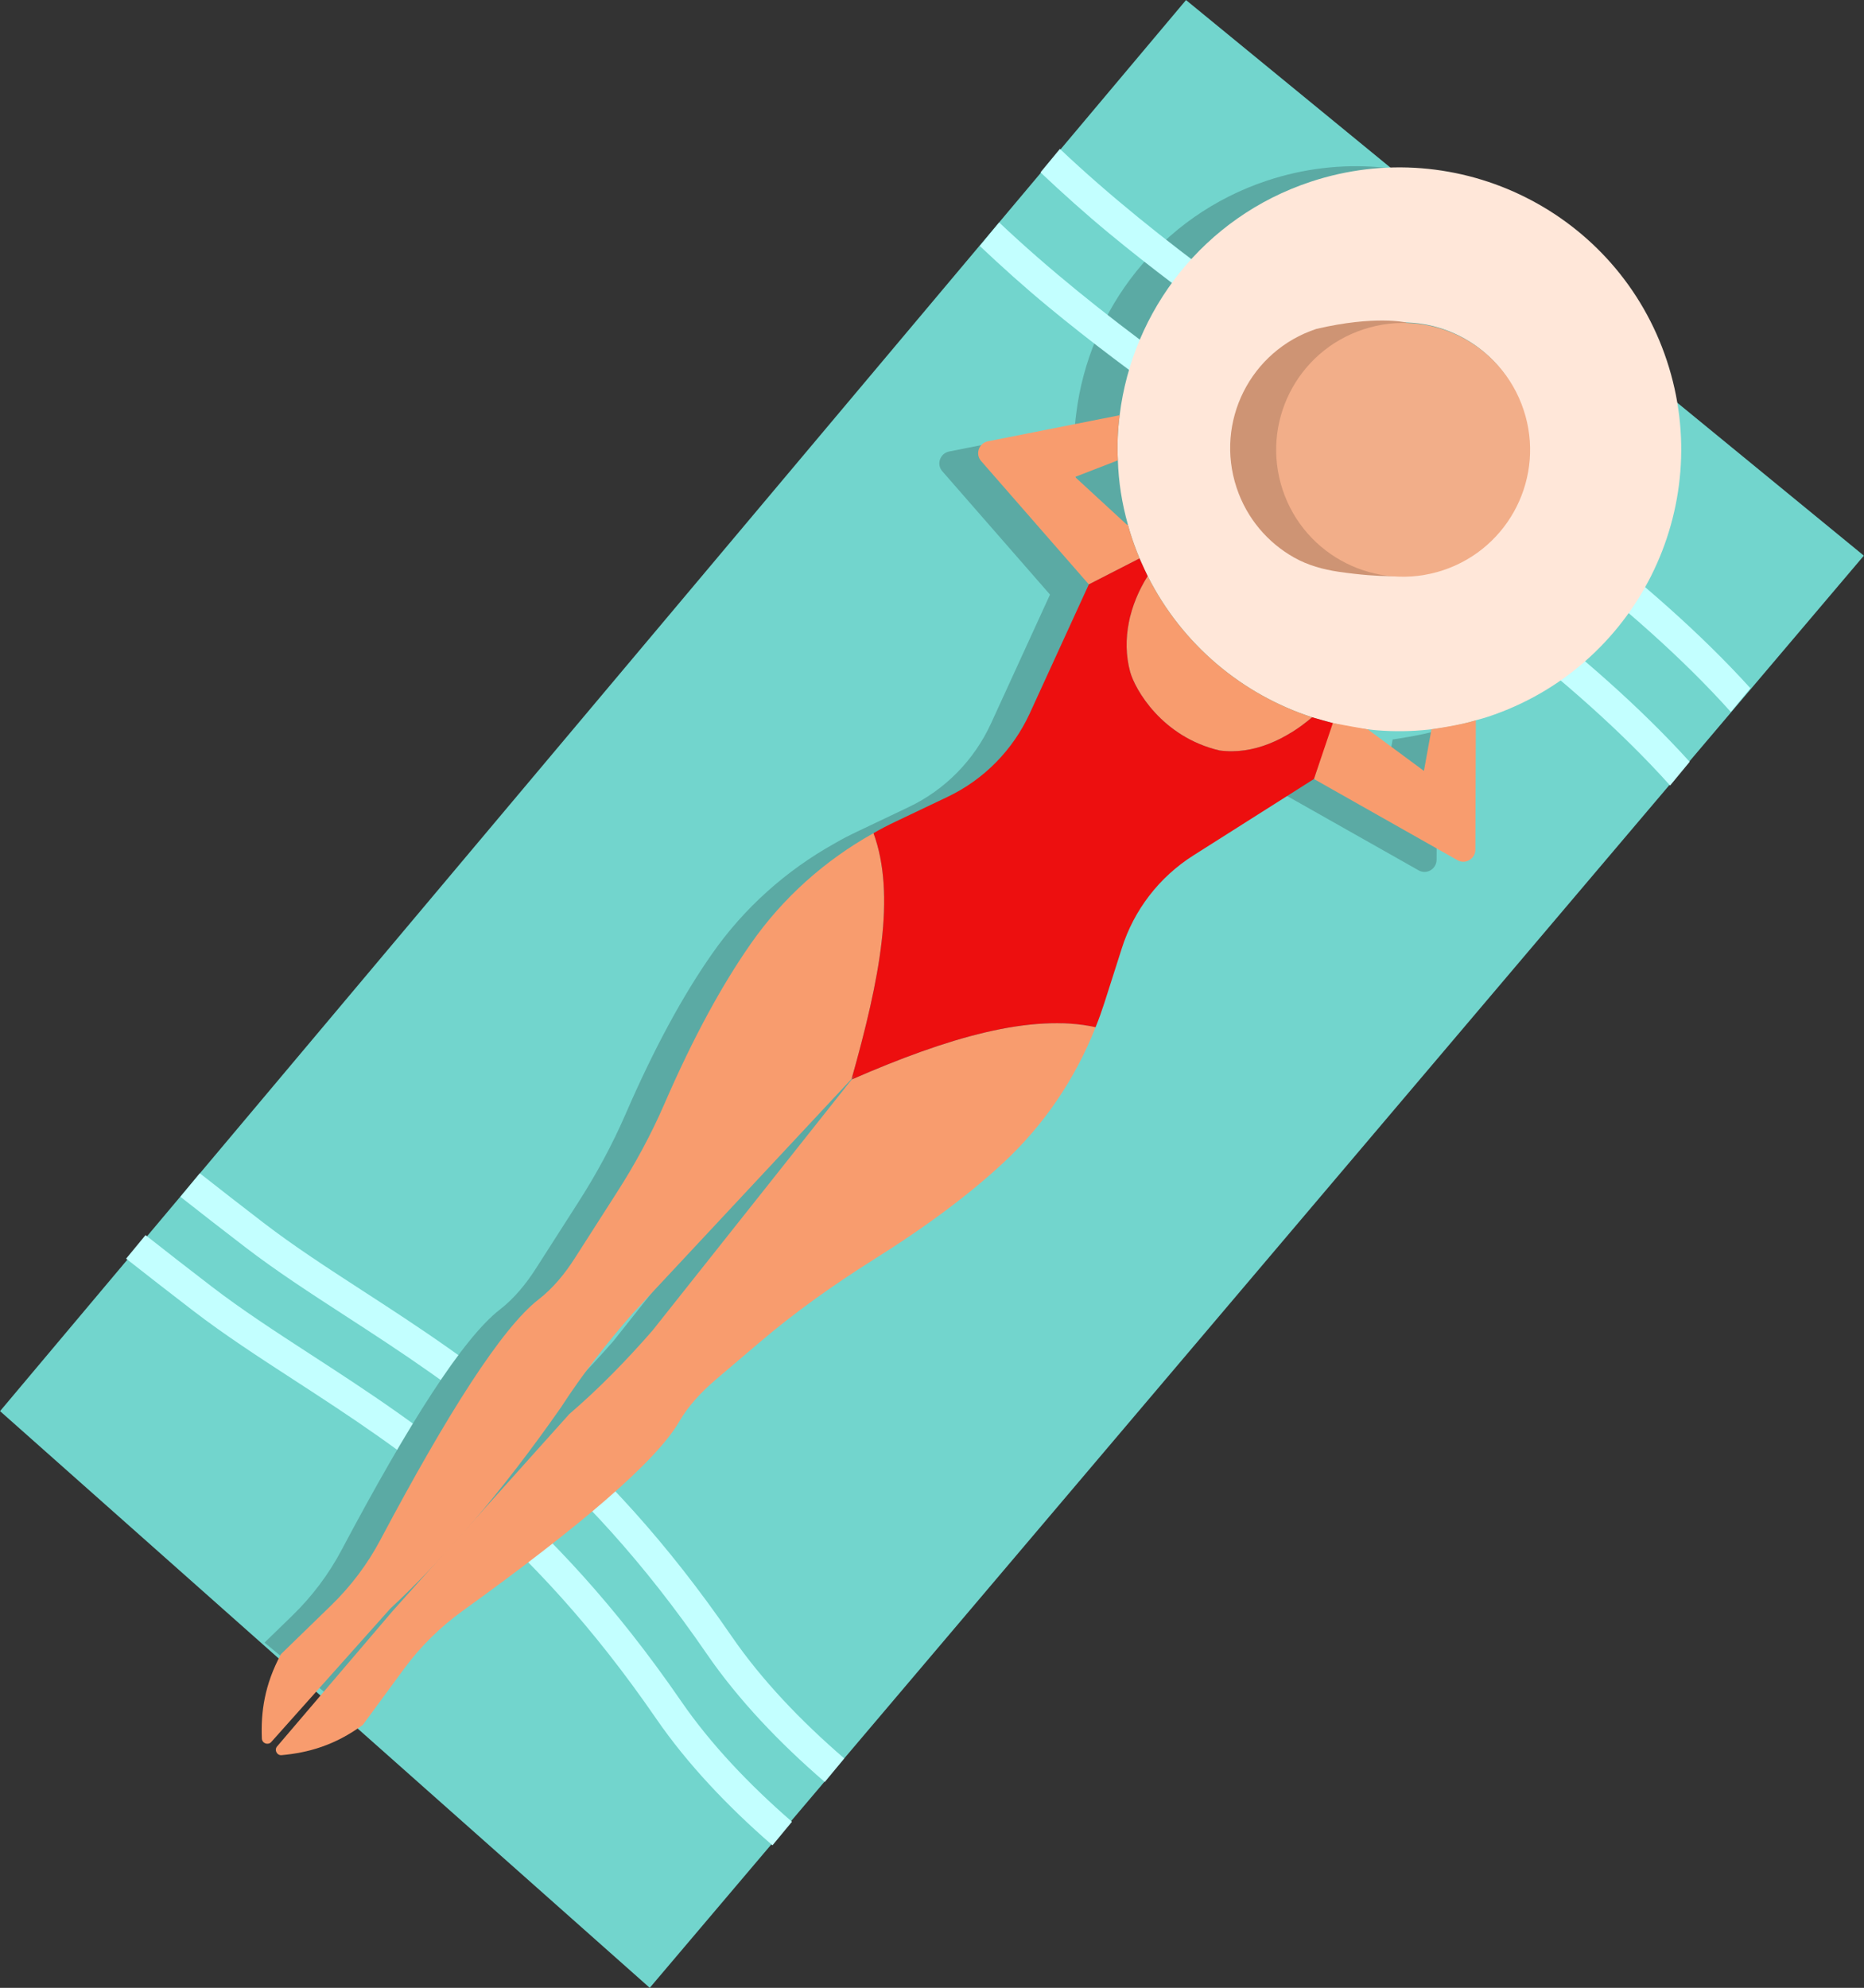 <?xml version="1.0" encoding="UTF-8"?><svg xmlns="http://www.w3.org/2000/svg" xmlns:xlink="http://www.w3.org/1999/xlink" height="477.6" preserveAspectRatio="xMidYMid meet" version="1.0" viewBox="25.5 10.4 447.9 477.6" width="447.9" zoomAndPan="magnify"><rect x="25.5" y="10.4" width="447.9" height="477.6" fill="#333333" stroke="none"/><g><g id="change1_1"><path d="M 25.512 349.441 L 181.629 488 L 473.367 143.902 L 310.488 10.414 L 25.512 349.441" fill="#72d5cd"/></g><g id="change2_1"><path d="M 361.676 146.422 C 377.504 141.168 386.094 124.098 380.84 108.27 C 375.586 92.441 358.492 83.883 342.664 89.137 C 326.809 94.367 318.246 111.461 323.504 127.285 C 328.758 143.113 345.852 151.676 361.676 146.422 Z M 415.566 96.742 C 427.355 132.25 408.102 170.566 372.617 182.324 C 371.656 182.621 370.695 182.922 369.68 183.176 C 366.469 184.133 363.207 184.809 359.918 185.227 C 351.547 186.336 343.203 185.805 335.32 183.855 C 335.188 183.84 335.059 183.828 334.945 183.734 L 331.582 182.809 C 331.133 182.719 330.758 182.602 330.352 182.457 C 313.582 177.012 299.125 165.023 290.816 148.527 C 290.332 147.508 289.844 146.488 289.379 145.441 C 288.52 143.496 287.727 141.465 287.031 139.371 C 286.672 138.312 286.363 137.254 286.074 136.16 C 284.625 131.023 283.816 125.848 283.668 120.738 C 283.477 117.066 283.621 113.438 284.09 109.883 C 287.148 84.734 304.301 62.297 329.984 53.789 C 365.473 42.031 403.809 61.254 415.566 96.742" fill="#5baaa4"/></g><g id="change3_1"><path d="M 358.465 105.488 C 333.504 88.684 304.027 68.75 280.184 46.176 L 275.52 51.82 C 280.828 56.832 286.305 61.754 292.031 66.484 C 312.418 83.32 334.789 98.375 354.363 111.551 C 384.676 131.949 418.082 155.445 441.398 181.457 L 446.105 175.758 C 422.277 149.457 388.828 125.922 358.465 105.488" fill="#c3ffff"/></g><g id="change3_2"><path d="M 343.871 123.16 C 318.906 106.355 289.438 86.422 265.59 63.848 L 260.93 69.492 C 266.234 74.504 271.711 79.426 277.438 84.156 C 297.824 100.992 320.195 116.047 339.77 129.223 C 370.074 149.617 403.48 173.109 426.809 199.129 L 431.512 193.434 C 407.684 167.129 374.234 143.59 343.871 123.16" fill="#c3ffff"/></g><g id="change3_3"><path d="M 189.191 419.164 C 157.465 373.051 126.992 353.262 100.109 335.801 C 91.648 330.305 83.656 325.109 76.344 319.496 C 70.57 315.062 65.34 310.988 60.469 307.152 L 55.805 312.805 C 60.727 316.68 66.035 320.809 71.883 325.301 C 79.418 331.09 87.527 336.355 96.113 341.934 C 122.43 359.023 152.266 378.395 183.18 423.336 C 190.629 434.164 200.387 444.461 211.117 453.762 L 215.801 448.094 C 205.582 439.227 196.273 429.461 189.191 419.164" fill="#c3ffff"/></g><g id="change3_4"><path d="M 201.332 403.582 C 169.727 357.566 139.328 337.836 112.523 320.441 C 104.082 314.961 96.105 309.785 88.816 304.188 C 83.27 299.93 78.215 295.992 73.512 292.297 L 68.848 297.941 C 73.605 301.688 78.73 305.676 84.355 309.992 C 91.867 315.762 99.957 321.012 108.523 326.57 C 134.773 343.609 164.531 362.926 195.324 407.758 C 202.863 418.734 212.785 429.152 223.688 438.543 L 228.363 432.879 C 217.977 423.922 208.508 414.023 201.332 403.582" fill="#c3ffff"/></g><g id="change2_2"><path d="M 152.965 352.602 L 130.844 377.258 C 137.402 369.504 144.102 360.82 150.965 351 C 156.109 343.047 161.926 335.602 168.16 328.453 L 220.812 272.055 L 221.613 271.199 L 220.824 272.211 L 172.965 332.52 C 166.754 339.641 160.148 346.434 152.965 352.602 Z M 370.695 217.012 L 370.805 185.906 C 367.402 187.035 360.141 188.066 360.141 188.066 L 358.332 198.066 L 344.84 188.098 C 344.84 188.098 339.094 187.098 336.148 186.512 C 335.145 186.242 331.82 185.309 331.477 185.188 C 314.703 179.738 300.25 167.754 291.941 151.258 C 291.453 150.238 290.969 149.219 290.504 148.172 C 289.641 146.227 288.852 144.195 288.156 142.102 C 287.797 141.043 287.484 139.98 287.199 138.891 L 286.996 138.961 L 274.484 127.441 L 284.738 123.473 L 284.793 123.469 C 284.598 119.797 284.746 116.168 285.211 112.613 L 253.543 118.883 C 251.352 119.352 250.461 121.984 251.941 123.641 L 277.805 153.258 L 263.625 184.223 C 259.578 193.031 252.613 200.145 243.855 204.309 L 231.496 210.195 C 229.633 211.074 227.82 212.004 226.074 213.027 C 214.371 219.551 204.238 228.605 196.555 239.633 C 189.758 249.355 182.84 261.871 175.766 278.199 C 172.547 285.605 168.695 292.68 164.328 299.469 L 154.348 315.059 C 151.93 318.852 149.066 322.371 145.531 325.102 C 136.723 331.977 123.676 352.484 107.609 382.75 C 104.504 388.637 100.465 393.984 95.707 398.602 L 89.059 405.059 L 98.148 412.566 L 109.945 399.348 C 113.121 396.391 116.324 393.219 119.559 389.836 L 110.613 399.805 L 99.074 413.328 L 108.113 420.797 L 113.273 413.773 C 117.211 408.434 121.988 403.738 127.387 399.844 C 155.172 379.824 173.746 364.113 179.348 354.453 C 181.582 350.602 184.695 347.289 188.109 344.363 L 198.477 335.547 C 207.109 328.195 216.336 321.621 225.926 315.586 C 239.102 307.336 249.238 299.66 257.121 292.355 C 266.965 283.254 274.555 272.051 279.43 259.648 C 280.23 257.703 280.926 255.711 281.566 253.727 L 285.73 240.691 C 288.648 231.473 294.758 223.555 302.922 218.383 L 331.898 200.02 L 366.328 219.484 C 368.23 220.629 370.648 219.254 370.695 217.012" fill="#5baaa4"/></g><g id="change4_1"><path d="M 372.125 146.703 C 387.953 141.449 396.543 124.379 391.289 108.551 C 386.035 92.723 368.941 84.16 353.113 89.414 C 337.258 94.648 328.695 111.738 333.949 127.566 C 339.203 143.395 356.301 151.957 372.125 146.703 Z M 426.016 97.02 C 437.805 132.531 418.551 170.848 383.066 182.605 C 382.105 182.902 381.145 183.203 380.129 183.457 C 376.922 184.414 373.656 185.09 370.367 185.508 C 361.996 186.617 353.652 186.086 345.77 184.137 C 345.641 184.121 345.508 184.105 345.395 184.016 L 342.031 183.09 C 341.578 183 341.203 182.879 340.801 182.734 C 324.031 177.289 309.574 165.305 301.27 148.809 C 300.781 147.789 300.293 146.77 299.828 145.723 C 298.969 143.773 298.176 141.746 297.48 139.652 C 297.121 138.594 296.812 137.531 296.523 136.441 C 295.074 131.305 294.27 126.129 294.117 121.02 C 293.926 117.348 294.07 113.719 294.539 110.164 C 297.602 85.016 314.75 62.578 340.434 54.07 C 375.922 42.312 414.258 61.535 426.016 97.02" fill="#ffe7d9"/></g><g id="change5_1"><path d="M 363.406 87.891 L 364.488 148.398 C 363.246 148.812 357.848 149.324 347.195 147.781 C 343.473 147.242 339.766 146.215 336.48 144.367 C 330.168 140.816 325.102 134.996 322.641 127.574 C 317.387 111.75 325.945 94.656 341.805 89.426 C 355.965 86.113 363.406 87.891 363.406 87.891" fill="#ce9474"/></g><g id="change6_1"><path d="M 391.609 108.879 C 396.918 124.859 388.242 142.098 372.262 147.406 C 356.277 152.711 339.016 144.066 333.707 128.082 C 328.402 112.098 337.051 94.836 353.062 89.555 C 369.043 84.246 386.305 92.895 391.609 108.879" fill="#f2ae89"/></g><g id="change7_1"><path d="M 340.801 182.734 C 334.543 188.016 326.715 191.805 318.551 190.711 C 304.668 187.457 298.223 176.008 297.066 171.828 C 294.941 163.996 296.953 155.641 301.27 148.809 C 309.574 165.305 324.031 177.289 340.801 182.734" fill="#f89c6e"/></g><g id="change7_2"><path d="M 297.48 139.652 C 298.176 141.746 298.969 143.773 299.828 145.723 L 299.305 144.574 L 287.133 150.809 L 261.27 121.188 C 259.785 119.535 260.68 116.902 262.871 116.434 L 294.539 110.164 C 294.07 113.719 293.926 117.348 294.117 121.02 L 294.066 121.023 L 283.812 124.992 L 296.324 136.512 L 296.523 136.441 C 296.812 137.531 297.121 138.594 297.48 139.652" fill="#f89c6e"/></g><g id="change7_3"><path d="M 344.273 183.809 L 345.5 184.109 L 341.227 197.566 L 375.652 217.035 C 377.559 218.18 379.977 216.805 380.02 214.562 L 380.129 183.457 C 376.73 184.586 369.469 185.617 369.469 185.617 L 367.656 195.617 L 354.168 185.648 C 354.168 185.648 346.348 184.285 344.273 183.809" fill="#f89c6e"/></g><g id="change7_4"><path d="M 119.273 396.898 L 90.688 428.93 C 89.938 429.781 88.484 429.293 88.422 428.105 C 88.156 421.762 89.059 415.148 93.016 407.828 L 105.031 396.152 C 109.793 391.535 113.832 386.188 116.938 380.301 C 133.004 350.035 146.047 329.523 154.855 322.652 C 158.391 319.926 161.254 316.398 163.676 312.605 L 173.652 297.02 C 178.023 290.23 181.871 283.156 185.094 275.75 C 192.168 259.422 199.086 246.906 205.879 237.184 C 213.562 226.152 223.699 217.102 235.398 210.578 C 240.824 225.453 236.918 245.586 230.137 269.605 L 177.484 326.008 C 171.25 333.152 165.434 340.598 160.289 348.551 C 145.98 369.027 132.375 384.68 119.273 396.898" fill="#f89c6e"/></g><g id="change7_5"><path d="M 136.715 397.395 C 131.312 401.289 126.535 405.98 122.602 411.324 L 112.684 424.828 C 105.949 429.762 99.516 431.52 93.199 432.094 C 92.043 432.23 91.336 430.844 92.09 429.992 L 119.941 397.355 L 162.289 350.152 C 169.477 343.98 176.082 337.191 182.293 330.07 L 230.152 269.762 C 253.09 259.746 273.246 253.793 288.754 257.199 C 283.879 269.602 276.289 280.805 266.445 289.906 C 258.562 297.211 248.426 304.887 235.254 313.137 C 225.66 319.176 216.434 325.746 207.801 333.098 L 197.438 341.914 C 194.023 344.84 190.906 348.152 188.676 352.004 C 183.07 361.664 164.496 377.375 136.715 397.395" fill="#f89c6e"/></g><g id="change8_1"><path d="M 288.754 257.199 C 273.246 253.793 253.09 259.746 230.152 269.762 L 230.938 268.75 L 230.137 269.605 C 236.918 245.586 240.824 225.453 235.398 210.578 C 237.148 209.551 238.957 208.625 240.824 207.746 L 253.184 201.859 C 261.938 197.695 268.902 190.586 272.953 181.773 L 287.133 150.809 L 299.305 144.574 L 299.828 145.723 C 300.293 146.77 300.781 147.789 301.27 148.809 C 296.953 155.641 294.941 163.996 297.066 171.828 C 298.223 176.008 304.668 187.457 318.551 190.711 C 326.715 191.805 334.543 188.016 340.801 182.734 C 341.203 182.879 345.641 184.121 345.77 184.137 L 341.227 197.566 L 312.246 215.934 C 304.082 221.105 297.973 229.02 295.059 238.242 L 290.895 251.277 C 290.25 253.262 289.559 255.254 288.754 257.199" fill="#ed0f0f"/></g></g></svg>